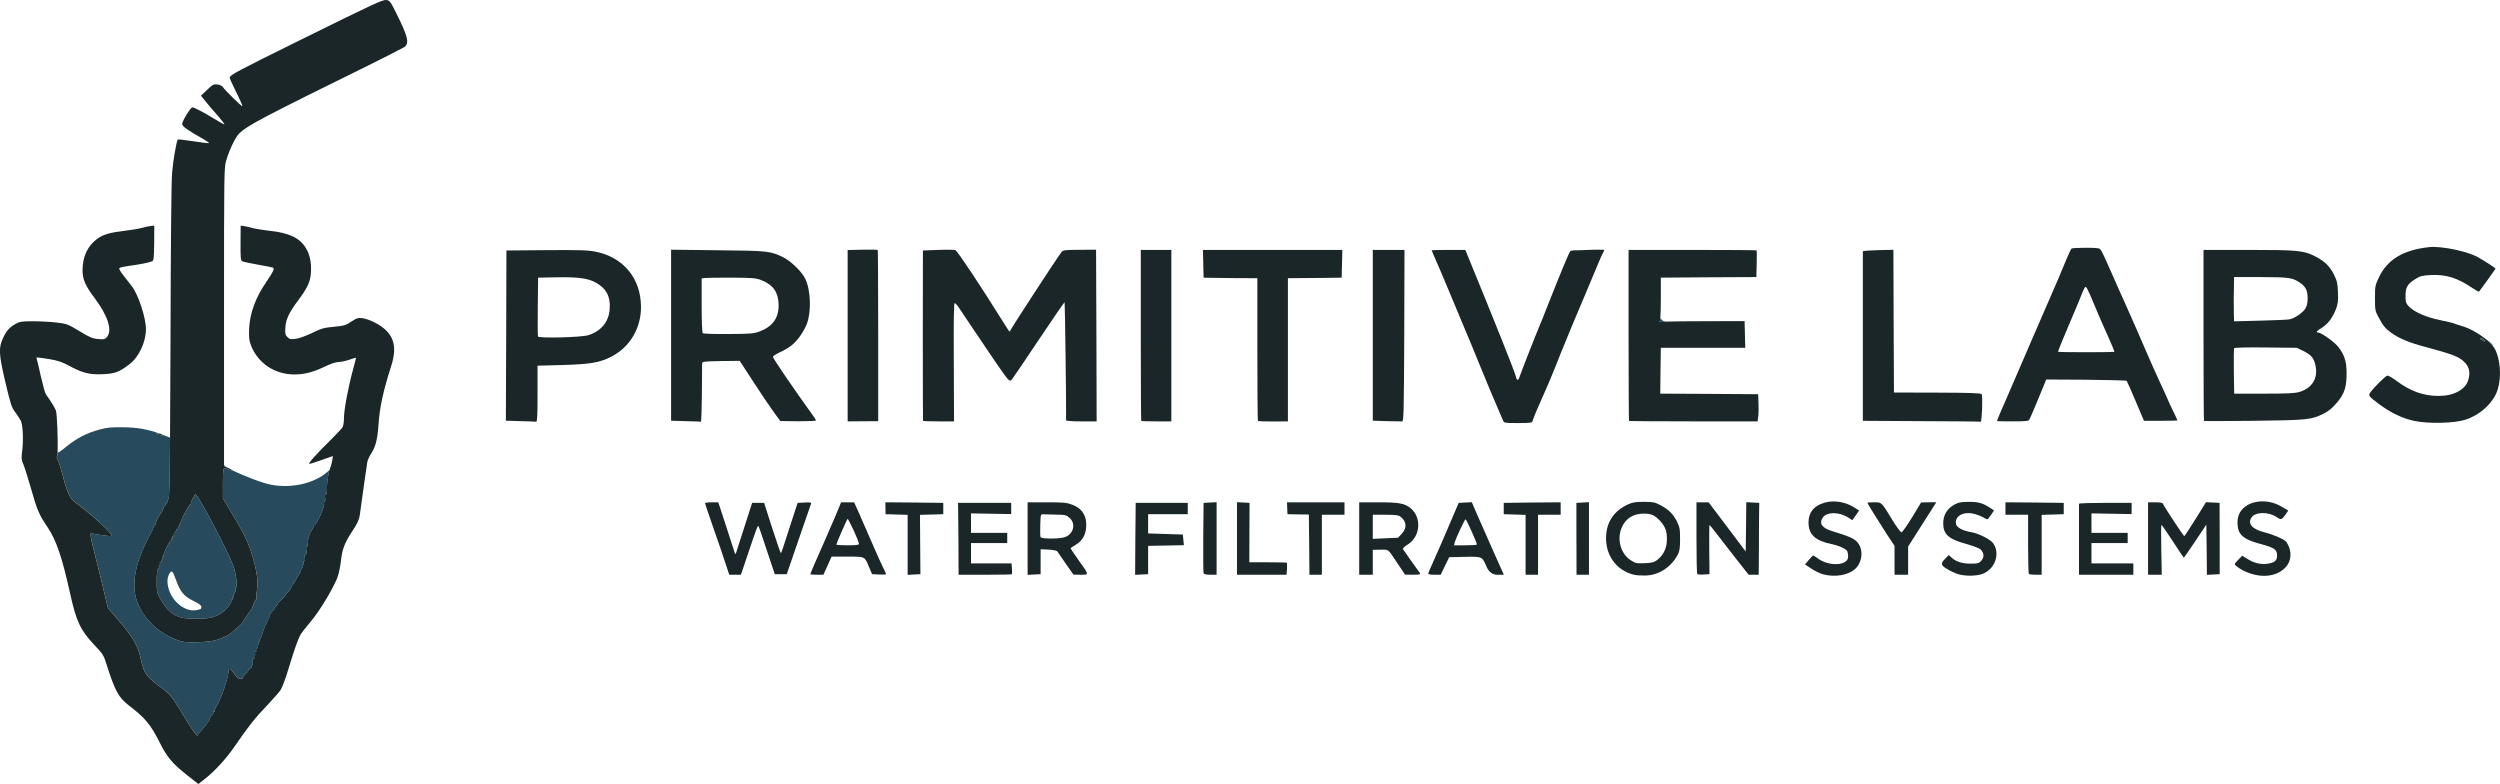 <svg viewBox="0 0 2208.93 692.72" xmlns="http://www.w3.org/2000/svg" data-name="Layer 2" id="Layer_2">
  <defs>
    <style>
      .cls-1 {
        fill: none;
      }

      .cls-1, .cls-2, .cls-3 {
        stroke-width: 0px;
      }

      .cls-2 {
        fill: #1a2628;
      }

      .cls-3 {
        fill: #274a5d;
      }
    </style>
  </defs>
  <g id="outputsvg">
    <g>
      <path d="M526.26,249.62c-6.9-3.8-15.5-4.9-34.3-4.6l-16.5.3-.3,25.5c-.1,14-.1,25.9.2,26.5.6,1.7,37.9.8,44.2-1.1,11.2-3.3,18.3-11.7,19.1-22.7.9-11.5-2.8-18.7-12.4-23.9Z" class="cls-1"></path>
      <path d="M748.86,458.52c-.8.8-9.9,21.7-9.9,22.7,0,.3,4.5.6,10,.6,7.3,0,10-.3,10-1.2,0-2.4-9.4-22.8-10.1-22.1Z" class="cls-1"></path>
      <path d="M643.66,295.12c19.8-.1,22.3-.3,27.6-2.3,11.4-4.3,16.7-11.5,16.7-23s-4.7-18.1-15-22.2c-5-1.9-7.5-2.2-26.5-2.3-11.5,0-22.2.1-23.7.3l-2.8.4v23.7c0,13.7.4,24.1,1,24.7.5.5,10,.8,22.7.7Z" class="cls-1"></path>
      <path d="M152.06,505.02c-1.7-.6-4.1,4.2-4.1,8.3,0,14.3,13.5,27.9,25.5,25.8,1.7-.3,3.3-.7,3.8-1,.4-.2.7-1.2.7-2.1-.1-1.1-2.6-2.9-7.3-5.2-8.3-4.1-11.4-7.9-15.2-18.5-1.3-3.8-2.8-7.1-3.4-7.3Z" class="cls-1"></path>
      <path d="M1237.56,456.62c-1.7-1.4-4.2-1.8-13.3-1.8h-11.3v21.3l11.2-.5,11.1-.5,3.4-3.6c4.6-5.1,4.3-10.6-1.1-14.9Z" class="cls-1"></path>
      <path d="M1452.46,453.82c-9.2,0-15.9,4.1-19.4,12-4.7,10.3-1.2,23.4,7.8,29.2,4.2,2.7,5.2,2.9,12.3,2.6,5.9-.2,8.3-.8,10.5-2.4,5.6-4.1,8.7-9.9,9.1-16.8.5-7.9-1-12.7-5.6-17.8-4.8-5.3-8-6.8-14.7-6.8Z" class="cls-1"></path>
      <path d="M1850.46,269.32c-3.1-7.7-6.3-14.6-7-15.4-1-1.1-1.8.1-4.3,6.5-1.7,4.4-7.1,17.3-12.1,28.9-4.9,11.5-8.8,21.2-8.6,21.5.3.5,44.4.5,49.7.1.3-.1-2.2-6.3-5.6-13.8-3.5-7.6-8.9-20.1-12.1-27.8Z" class="cls-1"></path>
      <path d="M945.06,457.62c-2.9-2.6-3.8-2.8-11.9-2.9-4.8-.1-9.8-.2-11.2-.3-2.5-.1-2.5,0-2.8,9.3-.1,5.2-.1,10,.2,10.8.7,1.8,17.5,1.8,22.1-.1,7.3-3.1,9.2-11.8,3.6-16.8Z" class="cls-1"></path>
      <path d="M1294.96,458.82c-.8,0-8.6,16.7-9.6,20.5l-.6,2.5h10.1c5.6,0,10.1-.3,10.1-.7,0-1.6-9.3-22.3-10-22.3Z" class="cls-1"></path>
      <path d="M2035.16,310.12l-5.7-2.8-27.4-.3c-16.8-.2-27.6.1-28,.6-.3.6-.5,9.8-.3,20.6l.3,19.6h26.3c20.4,0,27.4-.3,31.3-1.5,11.2-3.3,16.6-12,14.3-23.1-1.4-6.8-3.7-9.6-10.8-13.1Z" class="cls-1"></path>
      <path d="M1973.96,283.92l22.8-.6c12.5-.3,24.1-.8,25.8-1.1,4.4-.6,12.1-5.8,14.4-9.6,1.4-2.3,2-5.1,2-9.1,0-6.8-1.7-10.2-6.6-13.6-6.7-4.6-9.5-5-34.6-5.1h-23.8l-.1,7.3c0,3.9-.1,9.5-.2,12.2,0,2.8,0,8.3.1,12.3l.2,7.3Z" class="cls-1"></path>
      <path d="M200.58,413.01c-1.64-1-2.62-1.81-2.62-2.29v1.2l2.62,1.09Z" class="cls-3"></path>
      <path d="M204.66,415.42c-.3.3-1.9-.1-3.5-1-4-2.1-4.2-1.5-4.2,13.8v12.2l3.6,6c13.2,21.4,17.8,30.3,21.4,41.4,4.8,14.9,6.4,25.4,5.1,33.5-.5,3.8-.8,7.2-.5,7.7.3.4.1.8-.4.8s-1.5,1.9-2.2,4.3c-.8,2.3-1.7,4.4-2,4.7-1,.8-7.5,10.4-7.5,11.1,0,.4-1.9,2.2-4.2,4.2-2.3,1.9-4.9,4.2-5.8,5.1-1.8,1.8-6,3.8-13,6.2-5.8,2-25,2.8-30.8,1.4-7.8-2-18.2-7.7-24.2-13.2-22.9-21.2-23.6-45.4-2.5-83.8.8-1.4,1.5-3.1,1.6-3.9.2-.8.9-1.8,1.6-2.2.7-.5,1-.9.5-.9-.9,0,3-7.9,4.9-9.8.8-.7,1.2-1.8.9-2.3-.4-.5-.1-.9.5-.9s.8-.5.5-1c-.3-.6.1-1.3.9-1.6.9-.3,1.3-1,1-1.5s0-.9.5-.9c.6,0,1-.3.9-.7-.1-.5.5-2.1,1.2-3.8.66-1.58,1.01-14.27,1.29-53.62-.92-.32-3.24-1.23-5.89-2.28-.42-.17-.83-.32-1.24-.49,1.12.79,1.08.88-.16.79-.8,0-2.4-.4-3.5-.9l-2-.9h2c.42,0,.91.06,1.4.16-10.44-3.83-19.88-5.47-32.4-5.56-10.5-.1-14.5.3-20.8,2.1-11.2,3.1-19.8,7.5-28.8,14.8-7.22,5.79-7.85,6.26-7.9,4.07-.08,2.81-.24,4.62-.5,4.73-.6.2-.3,1.5.6,3.2.9,1.6,2.9,7.9,4.4,13.9,2.7,10.6,5.2,17.3,7.8,20.6.7.8,5.9,5.2,11.7,9.6,11.5,8.9,24.8,21.8,23.7,23-.7.6-14.3-1.2-17.4-2.4-2-.8-1.6,2.4,2.1,16.9,1.9,7.3,5.4,21.4,7.7,31.2l4.3,18,10.4,12c11.8,13.7,16.2,21.5,18.7,33.1,2.9,13.3,4.5,15.3,20.6,27.2,4.1,3.1,7.1,6.5,11.1,13,3,4.8,8.1,13,11.2,18.1,5.1,8.1,7.6,10.9,7.6,8.5,0-.5,1.9-2.8,4.2-5.3,2.4-2.5,4.2-4.8,4-5.2-.1-.5.2-.8.8-.8s.9-.3.8-.7c-.3-1.3,2.5-6.3,3.4-6.3.5,0,.6-.4.3-1-.3-.5-.1-1,.6-1s1-.3.6-.6c-.3-.3.4-2.3,1.7-4.3,4.3-6.9,10.6-25.6,10.6-31.4,0-2.8,2.2-1.6,5.3,3.1,2.1,3.1,3.5,4.2,5.3,4.2,1.4,0,2.3-.4,2-.9-.4-.5.7-2,2.3-3.4,1.7-1.4,2.8-2.7,2.5-3s.4-1,1.5-1.7c1.2-.6,1.9-1.5,1.6-2.1-.4-.5-.2-.9.3-.9s.7-1.3.4-3c-.3-1.9,0-3,.8-3,.7,0,1-.7.6-1.5-.3-.8-.1-1.5.4-1.5s.7-.7.4-1.5c-.4-.8-.1-1.5.5-1.5s.8-.7.5-1.5c-.4-.8-.1-1.5.5-1.5s.8-.7.5-1.5c-.4-.8-.1-1.5.6-1.5s1-.7.6-1.5c-.3-.8-.1-1.5.5-1.5s.7-.4.4-1c-.3-.5-.2-1,.3-1,.4,0,1.4-2.4,2.2-5.2.7-2.9,2.4-7.2,3.7-9.6,1.4-2.4,2.6-5.3,2.8-6.5.3-1.2,1.4-3,2.6-3.9,1.2-1,1.7-1.8,1.3-1.8-.5-.1.1-.9,1.3-1.9s2-2.1,1.7-2.4c-.3-.2,1-1.7,2.8-3.2s3.3-3.1,3.3-3.4,1.5-2.1,3.2-4c1.8-1.9,3-3.8,2.7-4.2-.2-.4.1-1.1.8-1.6.7-.4,2.2-2.6,3.3-4.8,1.1-2.2,2.2-4.2,2.6-4.5.8-.7,2.2-4.4,2.1-5.2-.1-.5.3-.8.9-.8s.9-.7.5-1.5c-.3-.8-.1-1.5.4-1.5s.7-.7.4-1.5c-.4-.8-.1-1.5.5-1.5s.8-1.1.5-3c-.5-2.1-.3-3,.6-3s1.1-1.1.7-3.5c-.4-2.2-.2-3.5.5-3.5.6,0,.8-1.2.5-3-.4-1.6-.3-3,.1-3s.8-.9.9-2c.1-1.2,1.2-3.7,2.5-5.8,1.3-2,2.2-4,2-4.4-.1-.5.3-.8.9-.8,1.5,0,9-16.5,8.3-18.3-.3-.8-.1-1.8.5-2.1.6-.4.8-2,.4-3.6-.3-1.9-.1-3,.6-3,.6,0,1-1.4,1-3.2-.27-5.04.96-14.34,2.32-18.41l-1.32,1.21c-11.5,10.6-31.9,15.4-50.4,11.9-7.88-1.48-25.2-8.25-34.79-13.07.03.07.03.13-.01.17Z" class="cls-3"></path>
      <path d="M159.06,462.82c-.7,0-.9.5-.6,1,.3.6.1,1-.5,1s-.8.5-.5,1c.3.6-.1,1.3-.9,1.6-.9.3-1.3,1-1,1.5.3.5,0,.9-.6.9s-.8.5-.5,1c.3.6.1,1-.5,1s-.8.5-.5,1c.3.6.1,1-.5,1s-.8.5-.5,1c.3.6.1,1-.5,1s-.8.5-.5,1c.3.6.1,1-.5,1-1.3,0-7.1,12-6.4,13.2.3.4,0,.8-.6.8-.7,0-1,.7-.6,1.5.3.8.1,1.5-.5,1.5s-.7.5-.4,1c.3.6.1,1-.6,1s-.9.3-.6.7c.4.3.2,1.2-.4,2-.6.7-.8,1.3-.4,1.3s.1.7-.6,1.7c-1,1.1-1.4,4.5-1.4,11.2,0,8.7.3,10.1,2.9,14.9,5.8,10.4,11.2,15.2,19.3,17.1,5.6,1.3,20.7,1.3,26.1-.1,2.6-.6,6.6-2.4,8.9-4,4.5-3,9.6-9.5,8.7-11-.3-.4,0-.8.6-.8s.8-.4.5-1c-.3-.5-.2-1,.4-1s.8-.7.5-1.5c-.4-.8-.1-1.5.6-1.5.6,0,.8-.4.5-1-.3-.5-.2-1,.3-1,.6,0,.8-.9.5-2-.3-1.1-.1-2,.4-2,1.5,0-.3-12.9-2.6-19.1-5.2-13.7-31.1-62.9-33.2-62.9-1,0-4.9,7.7-4.2,8.4.4.3.1.6-.5.6-1.4,0-9.4,15.5-8.5,16.4.4.3.1.6-.6.6ZM170.66,530.82c4.7,2.3,7.2,4.1,7.3,5.2,0,.9-.3,1.9-.7,2.1-.5.3-2.1.7-3.8,1-12,2.1-25.5-11.5-25.5-25.8,0-4.1,2.4-8.9,4.1-8.3.6.2,2.1,3.5,3.4,7.3,3.8,10.6,6.9,14.4,15.2,18.5Z" class="cls-3"></path>
      <path d="M1216.46,485.72h-.5v.1h5.4c1.85,0,3.62.19,4.78.45-1.97-1.16-4.3-.8-9.68-.55Z" class="cls-3"></path>
      <path d="M2192.16,298.82c-1.3,0-1.2.3.4,1.5,2.5,1.9,4,1.9,2.4,0-.7-.8-2-1.5-2.8-1.5Z" class="cls-3"></path>
      <path d="M2202.29,305.3c.21-.13.28-.29.17-.48-.81-1.33-4.28-4.12-7.42-6.25,2.9,2.23,5.43,4.55,7.25,6.72Z" class="cls-3"></path>
      <path d="M1467.26,284.42c.25-.08,1.75-.17,4.2-.24-.21-.23-.52-.36-.9-.36-.8,0-2.1-.9-2.9-2-.21-.31-.43-.55-.65-.77-.15,1.81-.34,2.9-.55,3.07-.6.5-.3.6.8.3Z" class="cls-3"></path>
      <path d="M1390.76,221.02c-1.24.09-2.03.27-2.57.63.94-.16,2.84-.31,5.27-.45-.43-.34-1.23-.32-2.7-.17Z" class="cls-3"></path>
      <path d="M288.86,433.62c0,1.8-.4,3.2-1,3.2-.7,0-.9,1.1-.6,3,.4,1.6.2,3.2-.4,3.6-.6.3-.8,1.3-.5,2.1.7,1.8-6.8,18.3-8.3,18.3-.6,0-1,.3-.9.8.2.4-.7,2.4-2,4.4-1.3,2.1-2.4,4.6-2.5,5.8-.1,1.1-.5,2-.9,2s-.5,1.4-.1,3c.3,1.8.1,3-.5,3-.7,0-.9,1.3-.5,3.5.4,2.4.2,3.5-.7,3.5s-1.1.9-.6,3c.3,1.9.1,3-.5,3s-.9.7-.5,1.5c.3.8.1,1.5-.4,1.5s-.7.7-.4,1.5c.4.8.1,1.5-.5,1.5s-1,.3-.9.8c.1.8-1.3,4.5-2.1,5.2-.4.3-1.5,2.3-2.6,4.5-1.1,2.2-2.6,4.4-3.3,4.8-.7.5-1,1.2-.8,1.6.3.4-.9,2.3-2.7,4.2-1.7,1.9-3.2,3.7-3.2,4s-1.5,1.9-3.3,3.4-3.1,3-2.8,3.2c.3.3-.5,1.4-1.7,2.4s-1.8,1.8-1.3,1.9c.4,0-.1.8-1.3,1.8-1.2.9-2.3,2.7-2.6,3.9-.2,1.2-1.4,4.1-2.8,6.5-1.3,2.4-3,6.7-3.7,9.6-.8,2.8-1.8,5.2-2.2,5.2-.5,0-.6.5-.3,1,.3.6.2,1-.4,1s-.8.7-.5,1.5c.4.8.1,1.5-.6,1.5s-1,.7-.6,1.5c.3.8.1,1.5-.5,1.5s-.9.7-.5,1.5c.3.8.1,1.5-.5,1.5s-.9.7-.5,1.5c.3.8.1,1.5-.4,1.5s-.7.7-.4,1.5c.4.8.1,1.5-.6,1.5-.8,0-1.1,1.1-.8,3,.3,1.7.1,3-.4,3s-.7.4-.3.9c.3.6-.4,1.5-1.6,2.1-1.1.7-1.8,1.4-1.5,1.7s-.8,1.6-2.5,3c-1.6,1.4-2.7,2.9-2.3,3.4.3.5-.6.9-2,.9-1.8,0-3.2-1.1-5.3-4.2-3.1-4.7-5.3-5.9-5.3-3.1,0,5.8-6.3,24.5-10.6,31.4-1.3,2-2,4-1.7,4.3.4.3.1.6-.6.6s-.9.5-.6,1c.3.6.2,1-.3,1-.9,0-3.7,5-3.4,6.3.1.4-.2.7-.8.7s-.9.3-.8.8c.2.4-1.6,2.7-4,5.2-2.3,2.5-4.2,4.8-4.2,5.3,0,2.4-2.5-.4-7.6-8.5-3.1-5.1-8.2-13.3-11.2-18.1-4-6.5-7-9.9-11.1-13-16.1-11.9-17.7-13.9-20.6-27.2-2.5-11.6-6.9-19.4-18.7-33.1l-10.4-12-4.3-18c-2.3-9.8-5.8-23.9-7.7-31.2-3.7-14.5-4.1-17.7-2.1-16.9,3.1,1.2,16.7,3,17.4,2.4,1.1-1.2-12.2-14.1-23.7-23-5.8-4.4-11-8.8-11.7-9.6-2.6-3.3-5.1-10-7.8-20.6-1.5-6-3.5-12.3-4.4-13.9-.9-1.7-1.2-3-.6-3.2.26-.11.43-1.93.5-4.73.28-10.01-.49-32.62-1.5-35.67-.7-2.2-4.4-8.2-8.9-14.5-.8-1.1-2.8-8.5-4.6-16.5-1.7-7.9-3.4-14.8-3.6-15.2-.7-1.1.7-1,11.4.7,7.1,1.2,11.1,2.5,16.5,5.4,12.2,6.7,18.6,8.4,30.2,7.9,11-.4,14.7-1.8,23.8-8.7,8.4-6.3,14.7-19.6,14.7-31.1,0-10-6.6-30.2-12.3-37.7-1.8-2.3-5.2-6.7-7.6-9.8-2.8-3.5-4.1-5.9-3.5-6.5.6-.6,4.6-1.4,8.9-2,7.9-1,16.3-2.6,19.8-3.9,1.6-.6,1.8-2.2,2-16.1l.1-15.5-2.9.3c-1.7.2-5.5,1-8.5,1.8-3,.8-9.8,1.9-15,2.5-12.8,1.5-18.8,3.3-23.8,6.9-8.7,6.3-13.2,15.8-13.2,27.9,0,8.2,2.3,13.4,11,25.1,11.6,15.5,15.5,28.4,10.5,34-1.8,2-2.7,2.2-7.8,1.7-4.9-.4-7.5-1.5-16.5-7-10.3-6.2-11.1-6.5-20.4-7.6-5.3-.6-14.6-1.1-20.7-1.1-9.3,0-11.6.3-14.8,2.1-5.9,3.3-8.3,5.9-11.4,12.4-4.2,8.7-3.9,14.6,1.7,38.5,5,21,5.7,23.2,9,27.5,1.8,2.4,4,5.7,4.8,7.4,1.9,3.5,2.5,17.3,1.2,27.3-.8,5.8-.6,7.4,1.2,11.5,1.1,2.6,4.1,12.2,6.7,21.3,5.5,19.3,6.9,22.6,14.8,34.3,7.6,11.5,12.6,26.1,19.7,58.2,5.4,24.6,9.1,32.5,21.4,45.5,7.6,8,8.3,9.1,10.9,17.5,7.3,23.1,10.6,29.1,19.9,36.2,14.3,11,18.9,16.5,27.1,32.8,6.2,12.4,11,18.2,23.4,28l10.6,8.4,5.6-4.4c8.9-6.9,19.2-18.2,26.6-29,11.5-16.9,18.4-25.6,28.5-36,5.3-5.6,10.8-11.9,12.2-14,1.3-2.2,4.4-10.5,6.8-18.5,4.5-15.1,8.1-25.4,10.4-29.9.8-1.4,4.8-6.6,9-11.5,7.4-8.6,18.7-27.1,23.5-38.4,1.2-2.9,2.6-9.2,3.2-14,1.3-11.9,3.1-16.7,10.1-27.5,4.8-7.3,6.2-10.3,6.8-14.7,2.1-15.4,6.1-43.9,6.6-46.7.3-1.7,2.1-5.5,3.9-8.2,3.5-5.6,5.1-12,6-24.8,1-15.4,4.2-29.9,11.2-51.7,6.1-18.8,1.7-30.3-14.8-38.6-3.2-1.7-7.9-3.3-10.4-3.7-4-.5-5.1-.2-10,3-4.9,3.3-6.4,3.7-15.5,4.6-8.9.8-11.1,1.5-19.3,5.5-5.2,2.5-11.4,4.8-14.3,5.1-4.5.6-5.5.4-7.4-1.5s-2.2-3-1.8-8.4c.4-7.3,3.4-13.6,11.5-24.3,8.2-11.1,10.7-16.4,11.1-24.6.5-8.8-1-15.9-4.8-21.9-5.3-8.5-14.7-12.9-31.5-14.7-5.5-.6-12.5-1.7-15.5-2.5-3-.8-6.6-1.6-7.9-1.8l-2.4-.3-.1,15.3c-.1,12.8.2,15.5,1.4,16.2.8.4,7.1,1.8,14,3,6.9,1.2,12.8,2.4,13.2,2.6,1.6,1,.6,3.2-6,12.9-9.4,13.8-14.3,27.2-15,40.7-.3,7.7-.1,10.6,1.4,14.5,5.9,16.1,20.9,26.3,38.6,26.3,8.9,0,16.6-2,27-7,5.2-2.5,9.6-4,12-4,2.1,0,6.4-.9,9.5-2,3.1-1.1,5.8-1.9,5.9-1.7.1.1-1.1,4.9-2.7,10.7-4,14.6-7.9,35.1-7.9,42.2,0,3.3-.5,6.9-1.1,8.1-.6,1.2-4.8,5.8-9.3,10.2-13.8,13.6-21.8,22.5-20.2,22.5.8,0,5.9-1.6,11.2-3.5l9.6-3.4-.6,4.1c-.4,2.3-1.3,5.6-2,7.2-.13.28-.25.62-.38.99-1.36,4.06-2.6,13.37-2.32,18.41Z" class="cls-2"></path>
      <path d="M341.46.02c-3.5-.3-9.3,2.3-79.5,37-51.1,25.2-59,29.4-59,31.5,0,.8,2,5.3,4.4,10.1,2.4,4.8,5.1,10.5,6,12.7,1.6,3.8,1.4,3.7-6.6-4-4.6-4.4-8.9-9-9.7-10.2-.9-1.3-2.8-2.3-5-2.5-3.2-.4-4.2.1-9,4.7l-5.5,5.2,4.5,5.6c2.4,3,7.3,8.7,10.8,12.6,3.4,3.9,5.8,7.1,5.3,7.1-.6,0-4.6-2.2-8.9-4.9-8.8-5.4-17.7-10.1-19.3-10.1-1.5,0-9,12.1-9,14.7,0,2.1,4.5,5.4,19.3,13.7,2.7,1.5,4.7,3,4.4,3.2-.2.3-6.4-.4-13.7-1.6-7.3-1.1-13.5-1.8-13.8-1.6-1.2,1.2-4.2,18.5-5.1,29.5-.7,7.7-1.2,66-1.4,148.6-.14,37.16-.26,64.88-.41,85.38-.28,39.35-.63,52.04-1.29,53.62-.7,1.7-1.3,3.3-1.2,3.8.1.4-.3.7-.9.7-.5,0-.8.4-.5.9s-.1,1.2-1,1.5c-.8.3-1.2,1-.9,1.6.3.5.1,1-.5,1s-.9.4-.5.9c.3.5-.1,1.6-.9,2.3-1.9,1.9-5.8,9.8-4.9,9.8.5,0,.2.4-.5.9-.7.4-1.4,1.4-1.6,2.2-.1.8-.8,2.5-1.6,3.9-21.1,38.4-20.4,62.6,2.5,83.8,6,5.5,16.4,11.2,24.2,13.2,5.8,1.4,25,.6,30.8-1.4,7-2.4,11.2-4.4,13-6.2.9-.9,3.5-3.2,5.8-5.1,2.3-2,4.2-3.8,4.2-4.2,0-.7,6.5-10.3,7.5-11.1.3-.3,1.2-2.4,2-4.7.7-2.4,1.7-4.3,2.2-4.3s.7-.4.4-.8c-.3-.5,0-3.9.5-7.7,1.3-8.1-.3-18.6-5.1-33.5-3.6-11.1-8.2-20-21.4-41.4l-3.6-6v-12.2c0-15.3.2-15.9,4.2-13.8,1.6.9,3.2,1.3,3.5,1,.04-.04.04-.11.01-.17-.15-.39-1.41-1.14-3.11-1.83l-.98-.41-2.62-1.09v-131.9c0-130.9,0-132,2.1-138.8,2.9-9.6,8.2-20.4,11.6-23.6,7.1-6.8,21.9-14.6,112.8-59.3,16.5-8.2,31.2-15.7,32.8-16.7,4.7-3.4,3.3-9.1-7.5-30.8-4.8-9.6-5.6-10.5-8.3-10.8ZM159.66,462.22c-.9-.9,7.1-16.4,8.5-16.4.6,0,.9-.3.5-.6-.7-.7,3.2-8.4,4.2-8.4,2.1,0,28,49.2,33.2,62.9,2.3,6.2,4.1,19.1,2.6,19.1-.5,0-.7.9-.4,2,.3,1.1.1,2-.5,2-.5,0-.6.5-.3,1,.3.6.1,1-.5,1-.7,0-1,.7-.6,1.5.3.8.1,1.5-.5,1.5s-.7.5-.4,1c.3.6.1,1-.5,1s-.9.4-.6.8c.9,1.5-4.2,8-8.7,11-2.3,1.6-6.3,3.4-8.9,4-5.4,1.4-20.5,1.4-26.1.1-8.1-1.9-13.5-6.7-19.3-17.1-2.6-4.8-2.9-6.2-2.9-14.9,0-6.7.4-10.1,1.4-11.2.7-1,1-1.7.6-1.7s-.2-.6.4-1.3c.6-.8.8-1.7.4-2-.3-.4-.1-.7.6-.7s.9-.4.6-1c-.3-.5-.2-1,.4-1s.8-.7.5-1.5c-.4-.8-.1-1.5.6-1.5.6,0,.9-.4.6-.8-.7-1.2,5.1-13.2,6.4-13.2.6,0,.8-.4.5-1-.3-.5-.1-1,.5-1s.8-.4.5-1c-.3-.5-.1-1,.5-1s.8-.4.5-1c-.3-.5-.1-1,.5-1s.8-.4.5-1c-.3-.5-.1-1,.5-1s.9-.4.6-.9c-.3-.5.1-1.2,1-1.5.8-.3,1.2-1,.9-1.6-.3-.5-.1-1,.5-1s.8-.4.5-1c-.3-.5-.1-1,.6-1s1-.3.6-.6Z" class="cls-2"></path>
      <path d="M1466.66,446.12c-4.5-2.4-6.4-2.7-14.2-2.7-7.2,0-10,.4-13.9,2.2-11.9,5.4-18.5,14.6-19.4,27.1-1.2,17.2,8.5,31.1,24.5,35.1,2.1.5,6.8.8,10.4.7,11.9-.4,22.5-7.3,28.5-18.7,1.5-2.7,1.9-5.7,1.9-13.5,0-9.1-.3-10.5-2.9-15.8-3.4-6.7-7.4-10.5-14.9-14.4ZM1472.76,478.42c-.4,6.9-3.5,12.7-9.1,16.8-2.2,1.6-4.6,2.2-10.5,2.4-7.1.3-8.1.1-12.3-2.6-9-5.8-12.5-18.9-7.8-29.2,3.5-7.9,10.2-12,19.4-12,6.7,0,9.9,1.5,14.7,6.8,4.6,5.1,6.1,9.9,5.6,17.8Z" class="cls-2"></path>
      <path d="M1618.96,469.32c-9.1-2.8-11.9-6.7-8.4-12,3.4-5.2,14.6-5.2,22.5,0l3.6,2.3,3-4.2,3-4.3-3.1-2c-8.4-5.7-19-7.5-27.7-4.9-9.3,2.8-13.9,8.5-13.9,17.4,0,10.7,5.9,16.2,20.7,19.2,6.9,1.5,12.8,4.3,13.7,6.5.3.9.6,3,.6,4.6,0,8-16.9,8.9-26.9,1.4-1.9-1.4-3.7-2.5-4-2.5s-2.1,1.8-3.9,4l-3.3,3.9,5.6,3.7c3.1,2.1,7.7,4.3,10.3,5,10.6,2.9,22.5.8,28.6-4.9,6.6-6.3,7.3-18,1.2-24-3-3-7.1-4.8-21.6-9.2Z" class="cls-2"></path>
      <path d="M1741.76,470.22c-7.3-1.2-12.7-4-13.4-7-1.7-6.7,5.8-11.4,15-9.4,2.8.6,6.6,2,8.4,3,1.8,1.1,3.7,2,4.1,2,.5,0,2-1.8,3.4-3.9l2.6-3.9-2.2-1.5c-7.6-5-11.2-6.1-19.7-6.1-6.8,0-9.3.4-12.5,2.1-6.9,3.6-10.5,9.4-10.5,16.8,0,9.8,4.8,14.1,20.4,18.3,5.9,1.7,11.6,3.8,12.6,4.8,3.2,3.2,3.4,6.8.8,9.8-2.1,2.5-3,2.8-9.3,2.8-7.5.1-13.3-1.7-17.3-5.5l-2.3-2.1-3.6,3.7q-3.7,3.6-1.7,5.8c2.4,2.6,10.1,6.6,15.1,7.8,6.1,1.4,14.6,1.2,19.6-.5,11.4-3.9,16.4-18,9.8-27.3-2.5-3.4-13-8.7-19.3-9.7Z" class="cls-2"></path>
      <path d="M2013.56,474.82c-3.5-1.6-9.4-3.7-13.1-4.6-10.7-2.7-14.8-7.6-11-13.1,3.4-4.9,14.8-5.1,22-.3,4,2.7,4.6,2.5,7.7-1.8l2.7-3.9-6.3-3.7c-14.4-8.3-32.9-4.5-37.5,7.7-1.6,4.1-1.3,11.3.4,14.7,2.5,4.9,7.4,7.7,18.8,10.8,12.5,3.4,14.7,4.9,14.7,10.3,0,4.5-2.2,6.3-8.5,7.2-5.8.8-11.9-.6-17.4-4.1l-4.9-3-3.6,3.7c-3.4,3.5-3.6,3.8-1.9,5.2,3.6,3,7.9,5.3,13.3,7,10.6,3.4,20.9,2.2,28.1-3.4,6.7-5.1,8.6-13.4,4.9-21.5-1.7-3.7-2.8-4.7-8.4-7.2Z" class="cls-2"></path>
      <path d="M710.96,444.02l-6.2.3-2.3,7c-1.3,3.9-4.5,13.9-7.2,22.2-2.6,8.4-5,15.3-5.3,15.3s-3.7-10-7.7-22.3l-7.1-22.2h-10.6l-6.9,21.5c-3.8,11.8-7.1,22.2-7.4,23-.4,1.1-.8.8-1.3-1-.5-1.4-3.8-11.8-7.5-23.2l-6.8-20.8h-5.8c-3.3,0-5.9.4-5.9.8s3.3,10.2,7.3,21.7c4.1,11.6,8.9,25.6,10.7,31.3l3.4,10.2h10.3l7.1-21.1c6.8-20.2,7.8-22.8,8.5-21.8.2.2,3.5,9.9,7.3,21.4l7,21h10.6l10.3-30c5.7-16.5,10.6-30.8,11-31.8.7-1.6.2-1.8-5.5-1.5Z" class="cls-2"></path>
      <path d="M772.06,483.32c-8.6-19.9-11-25.2-14.2-32.5l-3.2-7h-11.5l-4,9.8c-2.3,5.3-7.1,16.5-10.7,24.7-7.2,16.1-12.5,28.5-12.5,29.1,0,.2,2.6.4,5.8.4h5.8l3.6-8,3.6-8h14c15.9,0,15.1-.4,19.2,9.4l2.6,6.1,6.2.3c3.4.2,6.2,0,6.2-.3s-1.3-3.1-2.9-6.3c-1.5-3.1-5.2-11.1-8-17.7ZM748.96,481.82c-5.5,0-10-.3-10-.6,0-1,9.1-21.9,9.9-22.7.7-.7,10.1,19.7,10.1,22.1,0,.9-2.7,1.2-10,1.2Z" class="cls-2"></path>
      <polygon points="782.26 443.82 782.36 449.02 782.46 454.32 792.26 454.62 801.96 454.92 801.96 481.42 801.96 507.92 807.56 507.62 813.26 507.32 813.06 481.12 812.86 454.92 823.16 454.62 833.46 454.32 833.46 449.32 833.46 444.32 807.86 444.02 782.26 443.82" class="cls-2"></polygon>
      <path d="M893.76,497.82h-35.8v-18h32v-9h-32v-17.2l17.8.3,17.7.3v-9.9h-47l.1,3c.1,1.7.2,15.9.3,31.8l.1,28.7h23.3c12.9,0,23.6-.2,23.8-.4.2-.3.3-2.5.1-5l-.4-4.6Z" class="cls-2"></path>
      <path d="M945.96,484.52c0-.3,2-1.7,4.4-3.1,5.6-3.3,8.6-8.1,9.3-14.9,1-10.1-3.2-17.2-12.3-20.6-4.7-1.8-7.8-2.1-22.4-2.1h-17v64.1l5.8-.3,5.7-.3v-22l7,.3c3.9.2,7.3.9,7.7,1.5.4.7,3.8,5.6,7.5,10.9l6.8,9.7,6.4.1c7.6,0,7.7.5-1.9-12.9-3.8-5.4-7-10.1-7-10.4ZM941.46,474.42c-4.6,1.9-21.4,1.9-22.1.1-.3-.8-.3-5.6-.2-10.8.3-9.3.3-9.4,2.8-9.3,1.4.1,6.4.2,11.2.3,8.1.1,9,.3,11.9,2.9,5.6,5,3.7,13.7-3.6,16.8Z" class="cls-2"></path>
      <polygon points="1003.46 444.32 1003.16 476.12 1002.96 507.92 1008.66 507.62 1014.46 507.32 1014.46 494.82 1014.46 482.32 1030.26 482.02 1046.06 481.72 1045.56 477.02 1045.16 472.32 1029.86 471.82 1014.46 471.32 1014.46 462.82 1014.46 454.32 1031.96 454.32 1049.46 454.32 1049.46 449.32 1049.46 444.32 1026.46 444.32 1003.46 444.32" class="cls-2"></polygon>
      <path d="M1063.46,444.32l-.3,30.5c-.1,16.8,0,31,.3,31.7.3.8,2.4,1.3,6,1.3h5.5v-64.1l-5.7.3-5.8.3Z" class="cls-2"></path>
      <path d="M1120.26,496.82h-16.4l.1-26.2.1-26.3-5.5-.3-5.6-.3v64.1h43.8l.4-5.1c.1-2.8.1-5.3-.1-5.5-.2-.2-7.8-.4-16.8-.4Z" class="cls-2"></path>
      <polygon points="1137.16 443.82 1137.36 449.12 1137.56 454.32 1147.06 454.52 1156.46 454.62 1156.76 481.22 1156.96 507.82 1162.46 507.82 1167.96 507.82 1167.96 481.32 1167.96 454.82 1177.96 454.82 1187.96 454.82 1187.96 449.32 1187.96 443.82 1162.56 443.82 1137.16 443.82" class="cls-2"></polygon>
      <path d="M1239.66,485.22c-.4-.7,1.3-2.4,4.2-4.1,11.2-7,12.5-23.8,2.6-32-5.3-4.4-10.2-5.3-28.9-5.3h-16.6v64h12v-22l3-.09h.5c5.37-.26,7.71-.63,9.68.54,2.03,1.2,3.66,4.01,7.82,10.25l7.5,11.2,6.8.1c7,0,7.6-.3,5.3-2.9-1.2-1.5-12.2-17-13.9-19.7ZM1235.26,475.12l-11.1.5-11.2.5v-21.3h11.3c9.1,0,11.6.4,13.3,1.8,5.4,4.3,5.7,9.8,1.1,14.9l-3.4,3.6Z" class="cls-2"></path>
      <path d="M1304.86,454.02l-4.4-10.3-5.8.3-5.8.3-4.5,10.5c-2.5,5.8-6.1,14.1-7.9,18.5-1.8,4.4-5.9,13.5-8.9,20.3-3.1,6.8-5.6,12.7-5.6,13.3,0,.5,2.5.9,5.5.9h5.5l3.7-7.7,3.8-7.8,13.7-.3c15.6-.3,15.4-.4,19.2,8.5q3.2,7.3,9.6,7.3h5.8l-9.7-21.7c-5.4-12-11.7-26.4-14.2-32.1ZM1294.86,481.82h-10.1l.6-2.5c1-3.8,8.8-20.5,9.6-20.5.7,0,10,20.7,10,22.3,0,.4-4.5.7-10.1.7Z" class="cls-2"></path>
      <polygon points="1328.66 444.32 1328.66 449.32 1328.66 454.32 1338.36 454.62 1347.96 454.92 1347.96 481.32 1347.96 507.82 1353.46 507.82 1358.96 507.82 1358.96 481.32 1358.96 454.82 1368.96 454.82 1378.96 454.82 1378.96 449.32 1378.96 443.82 1353.86 444.02 1328.66 444.32" class="cls-2"></polygon>
      <path d="M1392.86,444.32v20c0,11,0,25.3.1,31.8v11.7h11v-64.1l-5.6.3-5.5.3Z" class="cls-2"></path>
      <path d="M1542.96,443.72l-.2,21.8-.3,21.8-16.4-21.8-16.4-21.7h-10.7v31.3c0,17.3.3,31.7.7,32.1.4.4,3,.6,5.8.4l5-.3-.2-21.7c-.1-12,0-21.8.2-21.8s3.2,3.7,6.7,8.3c3.4,4.5,11.1,14.4,17.1,22l10.8,13.7h8.9l.2-26.7c0-14.8.1-29,.2-31.8l.1-5-5.7-.3-5.8-.3Z" class="cls-2"></path>
      <path d="M1697.46,443.92l-8,13.2c-4.4,7.2-8.6,13.2-9.4,13.2-.7,0-4.1-4.5-7.5-10-10.4-17.1-9.8-16.5-16.7-16.5-3.2,0-5.9.2-5.9.4,0,.6,10.4,17.3,17.5,28.3l6.5,9.8v25.5h12v-24.9l12.4-19.5,12.5-19.6h-6.7l-6.7.1Z" class="cls-2"></path>
      <path d="M1771.96,443.82v11h20v25.8c0,14.2.3,26.2.7,26.5.3.4,3,.7,6,.7h5.3v-52.9l9.8-.3,9.7-.3v-10l-25.7-.3-25.8-.2Z" class="cls-2"></path>
      <path d="M1847.96,497.82v-18h32v-9h-32v-17.2l17.7.3,17.7.3.1-4.9v-5h-23.2c-12.8,0-23.3.3-23.3.8v62.7h48v-10h-37Z" class="cls-2"></path>
      <path d="M1955.16,444.02l-6-.3-9.3,15c-5.2,8.3-9.6,15-9.9,15-.6.1-17.7-25.9-18.6-28.2-.5-1.3-2-1.7-7-1.7h-6.4v64h12.1l-.4-22c-.3-12.1-.2-22,.2-22,.3,0,4.8,6.5,10,14.5,5.2,8,9.6,14.5,9.7,14.5.2,0,4.7-6.6,10.1-14.6l9.8-14.7.3,22.2.2,22.2,5.7-.3,5.6-.3v-31.5l-.1-31.5-6-.3Z" class="cls-2"></path>
      <path d="M137.46,382.92l2,.9c1.1.5,2.7.9,3.5.9,1.24.1,1.28,0,.16-.79-.06-.04-.1-.07-.16-.11-.5-.31-1.3-.58-2.1-.74-.49-.1-.98-.16-1.4-.16h-2Z" class="cls-2"></path>
      <path d="M1417.26,220.72c-3.42-.28-16.15.03-23.8.47-2.43.14-4.33.3-5.27.45-.35.06-.57.12-.63.17-1.2,1.2-8.6,19.1-21.8,52.5-2.1,5.5-4.3,10.9-4.8,12-2.1,4.7-16.9,42.3-18,45.8-1.4,4.6-2.6,4.7-3.6.5-.7-3.5-19.1-49.6-43.1-108l-1.5-3.8h-14.9c-8.2,0-14.9.2-14.9.4s1.4,3.5,3.1,7.3c1.7,3.7,6.5,14.9,10.6,24.8,4.1,9.9,9.3,22.2,11.4,27.3,8.9,21.1,12.3,29.4,17.5,42.2,6,14.9,14.5,35,17.6,42,1.1,2.4,2.4,5.5,2.9,6.7.8,2.2,1.3,2.3,13.4,2.3,9.4,0,12.5-.3,12.5-1.3,0-1.1,5.4-13.9,10.8-25.8,2.6-5.6,10.5-24.7,14.2-34.4,3.2-8.1,15.7-38.3,22.3-53.5,2.4-5.8,6.6-15.7,9.2-22,2.6-6.3,5.3-12.5,6.1-13.7.8-1.3,1.1-2.3.7-2.4Z" class="cls-2"></path>
      <path d="M2204.06,307.72c-.47-.78-1.07-1.59-1.77-2.42-1.82-2.18-4.35-4.5-7.25-6.72-5.71-4.38-12.84-8.39-18.78-10.15-3.2-1-6.7-2.1-7.8-2.6s-6.7-1.8-12.5-3c-11.8-2.3-22.9-7.2-27.5-12-2.6-2.8-3-3.8-3-9.5,0-7.5,1.7-10.5,8.9-14.9,4-2.5,6-3,13.3-3.4,13.5-.7,23.6,2.4,37.1,11.6,2.8,1.9,5.4,3.3,5.6,3.1,1.6-1.9,14.6-20,14.6-20.3,0-.6-8.7-6.3-15.2-10-9.3-5.4-32.6-10.2-43.3-9.1-23,2.5-36.8,10.8-44.4,26.5-3.4,7.2-3.6,7.9-3.6,18.5s.2,11.4,2.9,16.5c4,7.7,6.2,10.4,11.3,14.1,7.5,5.3,15.6,8.7,31,12.8,22.5,6,28.5,8.3,33.1,12.5,5,4.5,6.2,9.5,4.1,16.7-2.6,8.4-12.9,13.9-26.1,13.9s-25.1-4.1-37.4-13.4c-3.4-2.5-6.9-4.6-7.8-4.6-1.5,0-12.1,10.4-15.4,15.2-1.8,2.4-.9,3.5,8.3,10.3,10.3,7.6,20.4,12.4,30.9,14.6,12.6,2.6,35.1,2.1,44.7-1,13.6-4.3,25.3-15.3,28.9-26.9,3.5-11.3,2.2-27.7-2.9-36.3ZM2192.56,300.32c-1.6-1.2-1.7-1.5-.4-1.5.8,0,2.1.7,2.8,1.5,1.6,1.9.1,1.9-2.4,0Z" class="cls-2"></path>
      <path d="M526.46,222.42c-6.7-1.4-13.9-1.6-43.5-1.4l-35.5.3-.2,75.2-.3,75.2,12.8.4c7,.1,13.3.4,14,.5.9.2,1.2-5.3,1.2-24.6v-24.9l21.8-.6c25.1-.7,33.2-2.1,43.6-7.5,16.4-8.5,26.2-25.3,26-44.2-.2-24.9-15.5-43.4-39.9-48.4ZM538.66,273.52c-.8,11-7.9,19.4-19.1,22.7-6.3,1.9-43.6,2.8-44.2,1.1-.3-.6-.3-12.5-.2-26.5l.3-25.5,16.5-.3c18.8-.3,27.4.8,34.3,4.6,9.6,5.2,13.3,12.4,12.4,23.9Z" class="cls-2"></path>
      <path d="M653.56,318.82l12.2,18.7c6.7,10.4,14.8,22.3,18,26.7l5.7,7.8,15.8.2c8.6,0,15.7-.3,15.7-.7s-1.4-2.7-3.1-5c-16.1-22.3-34.9-49.8-34.9-51.2,0-.6,2.3-2.2,5.2-3.6,9.2-4.3,13.6-7.7,18.3-14.1,2.5-3.4,5.4-8.5,6.4-11.3,4.2-11.2,3.5-30-1.4-40.1-3-6.2-12.3-15.2-19.1-18.7-11.3-5.7-13.5-6-58.1-6.4l-41.3-.5v151.1l12.8.4c7,.1,13,.4,13.5.5.4.1.8-10.9.9-24.5.1-13.7.2-25.7.2-26.8.1-1.9.9-2,16.6-2.3l16.6-.2ZM619.96,269.72v-23.7l2.8-.4c1.5-.2,12.2-.3,23.7-.3,19,.1,21.5.4,26.5,2.3,10.3,4.1,15,10.9,15,22.2s-5.3,18.7-16.7,23c-5.3,2-7.8,2.2-27.6,2.3-12.7.1-22.2-.2-22.7-.7-.6-.6-1-11-1-24.7Z" class="cls-2"></path>
      <path d="M775.96,372.12v-75.3c0-41.4-.2-75.5-.4-75.9-.2-.3-6.3-.5-13.5-.3l-13.1.3v151.4l13.5-.1,13.5-.1Z" class="cls-2"></path>
      <path d="M968.46,220.62l-14.5.1c-13.7.1-14.6.2-16.3,2.4-3.2,3.9-44.2,66.8-45,69-.6,1.6-.6,1.5-6.4-7.8-20.3-32.5-40.1-62.3-42.1-63.3-.9-.4-7.8-.5-15.2-.2l-13.5.5-.1,75c0,41.3.1,75.2.2,75.5.1.3,6.3.5,13.8.5h13.6l-.2-52.3c-.2-37.5,0-52.2.8-52.2.6,0,2.5,2.1,4.2,4.8,1.7,2.6,7.5,11.2,12.9,19.2,5.4,8,13.9,20.6,18.9,28,5,7.4,10,14.3,11.1,15.3,1.9,1.6,2,1.6,3.5,0,.9-1,11.6-16.8,23.8-35.1s22.4-33.1,22.7-32.9c.3.4,1.6,98.1,1.3,104.2,0,.6,5.1,1,13.5,1h13.5l-.2-75.9-.3-75.8Z" class="cls-2"></path>
      <path d="M1021.86,372.32h13.1v-151.5h-27v75.3c0,41.5.2,75.6.4,75.8.2.2,6.3.4,13.5.4Z" class="cls-2"></path>
      <path d="M1110.96,308.62c0,34.6.2,63.1.5,63.3.2.3,6.3.5,13.5.5l13-.1v-126.5l10.8-.1c5.9,0,16.6-.1,23.7-.2l13-.2.3-12.2.3-12.3h-123.2l.3,12.3.3,12.2,2.5.1c1.4.1,12.1.2,23.8.3l21.2.1v62.8Z" class="cls-2"></path>
      <path d="M1238.96,372.32c1.3,0,1.5-9.3,1.8-75.8l.2-75.7h-28v150.9l12.3.4c6.7.1,12.9.3,13.7.2Z" class="cls-2"></path>
      <path d="M1553.46,368.32c.4-2.2.5-7.6.3-12l-.3-8-43.3-.3-43.2-.2.2-20.3.3-20.2h74.6l-.3-11.8-.3-11.8-36.2.1c-14.46,0-27.4.16-33.8.36-2.45.08-3.95.16-4.2.24-1.1.3-1.4.2-.8-.3.21-.17.39-1.26.55-3.07.28-3.38.45-9.3.45-16.73v-19l42.2-.3,42.2-.2.3-11.6c.2-6.4.1-11.8-.1-12-.2-.2-25.8-.4-56.8-.4h-56.3v75.3c0,41.5.2,75.6.4,75.8.2.2,25.9.4,57,.4h56.6l.5-4Z" class="cls-2"></path>
      <path d="M1750.06,372.62c1.1.4,2-23,.9-24.3-.8-1-10-1.3-39.3-1.4l-38.2-.1-.3-63-.2-63.1-13.5.3c-7.4.2-13.5.6-13.5,1.1v149.7l51.8.3c28.4.1,52,.3,52.3.5Z" class="cls-2"></path>
      <path d="M1923.96,371.52c0-.2-1.8-4.1-4-8.6s-4-8.4-4-8.6c0-.3-3.2-7.3-7.1-15.7-3.9-8.4-8.8-19.3-10.9-24.3-5.1-12-18.1-41.6-21.3-48.6-1.5-3.1-6.2-13.8-10.6-23.8-4.3-10-8.6-19.2-9.5-20.5-1.4-2.3-2.1-2.4-13.3-2.5-6.5,0-12.3.3-12.9.7-.6.4-3.4,6.6-6.3,13.7-2.9,7.2-7,16.8-9.1,21.5s-10.8,24.7-19.3,44.5-19,44.2-23.4,54.2c-4.5,10-7.9,18.3-7.8,18.5.2.2,6.5.3,14.1.3,11.1,0,13.9-.3,14.5-1.5.8-1.3,10.4-24.1,13.7-32.5l1.2-3,35.2.2c19.4.2,35.5.6,35.9,1,.4.5,4,8.6,8,18.1l7.3,17.2h14.8c8.1,0,14.8-.2,14.8-.3ZM1868.16,310.92c-5.3.4-49.4.4-49.7-.1-.2-.3,3.7-10,8.6-21.5,5-11.6,10.4-24.5,12.1-28.9,2.5-6.4,3.3-7.6,4.3-6.5.7.8,3.9,7.7,7,15.4,3.2,7.7,8.6,20.2,12.1,27.8,3.4,7.5,5.9,13.7,5.6,13.8Z" class="cls-2"></path>
      <path d="M2048.26,293.82c-2.4,0-1.3-1.5,3.2-4.2,5.3-3.2,9.7-9,12.6-16.7,1.7-4.5,2-7.3,1.7-14.6-.3-7.8-.7-10-3.6-15.8-3.6-7.3-8.4-11.9-16.9-16.2-10-5-15.4-5.5-58.5-5.5h-39.8v75.3c0,41.5.2,75.6.4,75.8.2.2,20.2.2,44.3-.1,47.6-.6,50.6-.9,61.5-6.4,4.6-2.3,7.7-4.9,11.8-9.8,6.7-8,8.5-13.8,8.4-26.8-.1-9.8-2.1-15.7-7.5-22.5-3.3-4.2-15-12.5-17.6-12.5ZM1973.86,252.12l.1-7.3h23.8c25.1.1,27.9.5,34.6,5.1,4.9,3.4,6.6,6.8,6.6,13.6,0,4-.6,6.8-2,9.1-2.3,3.8-10,9-14.4,9.6-1.7.3-13.3.8-25.8,1.1l-22.8.6-.2-7.3c-.1-4-.1-9.5-.1-12.3.1-2.7.2-8.3.2-12.2ZM2031.66,346.32c-3.9,1.2-10.9,1.5-31.3,1.5h-26.3l-.3-19.6c-.2-10.8,0-20,.3-20.6.4-.5,11.2-.8,28-.6l27.4.3,5.7,2.8c7.1,3.5,9.4,6.3,10.8,13.1,2.3,11.1-3.1,19.8-14.3,23.1Z" class="cls-2"></path>
    </g>
  </g>
</svg>